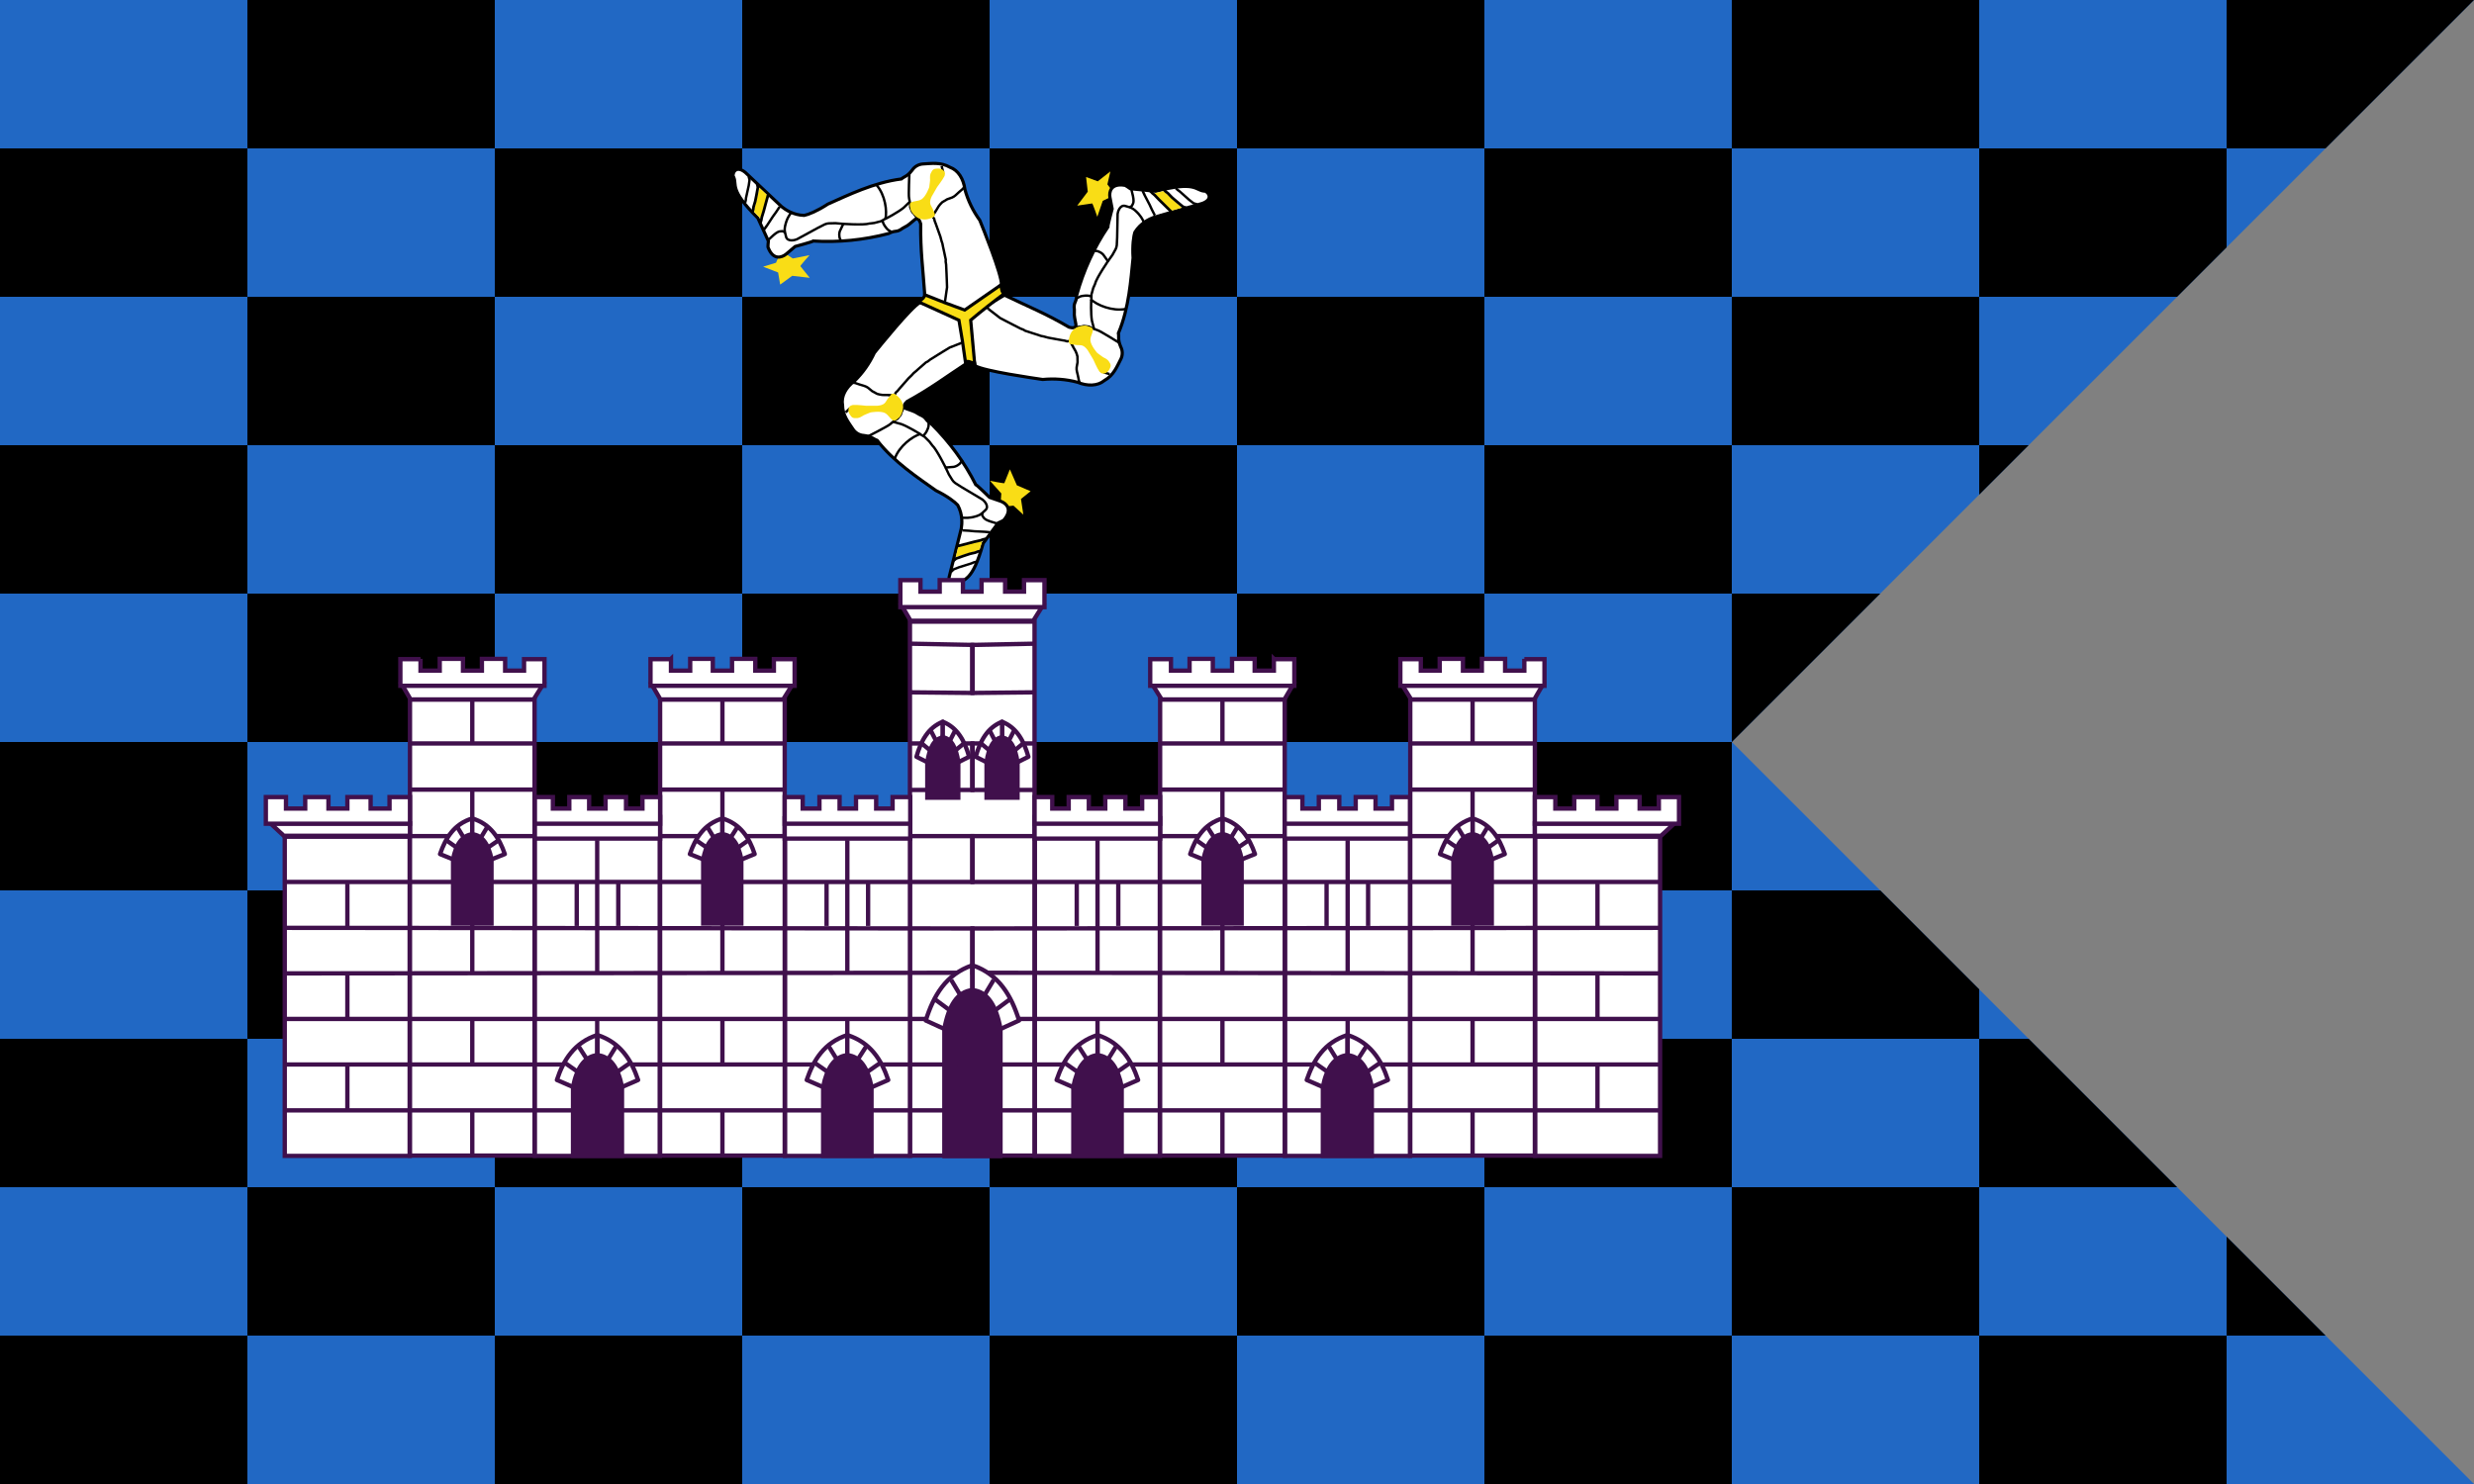 <svg height="208.8" viewBox="6 15.6 348 208.8" width="348" xmlns="http://www.w3.org/2000/svg" xmlns:xlink="http://www.w3.org/1999/xlink"><rect x="6" y="15.6" width="348" height="208.8" fill="#808080" stroke="none"/><clipPath id="a"><path d="m-500-300h1000l-300 300 300 300h-1000z" transform="matrix(.348 0 0 .348 180 120)"/></clipPath><g clip-path="url(#a)"><path d="m-500-300h1000l-300 300 300 300h-1000z" fill="#2168c4" transform="matrix(.348 0 0 .348 180 120)"/><path d="m10 0h10v6h-10zm20 0h10v6h-10zm20 0h10v6h-10zm20 0h10v6h-10zm20 0h10v6h-10zm-90 6h10v6h-10zm20 0h10v6h-10zm20 0h10v6h-10zm20 0h10v6h-10zm20 0h10v6h-10zm-70 6h10v6h-10zm20 0h10v6h-10zm20 0h10v6h-10zm20 0h10v6h-10zm20 0h10v6h-10zm-90 6h10v6h-10zm20 0h10v6h-10zm20 0h10v6h-10zm20 0h10v6h-10zm20 0h10v6h-10zm-70 6h10v6h-10zm20 0h10v6h-10zm20 0h10v6h-10zm20 0h10v6h-10zm20 0h10v6h-10zm-90 6h10v6h-10zm20 0h10v6h-10zm20 0h10v6h-10zm20 0h10v6h-10zm20 0h10v6h-10zm-70 6h10v6h-10zm20 0h10v6h-10zm20 0h10v6h-10zm20 0h10v6h-10zm20 0h10v6h-10zm-90 6h10v6h-10zm20 0h10v6h-10zm20 0h10v6h-10zm20 0h10v6h-10zm20 0h10v6h-10zm-70 6h10v6h-10zm20 0h10v6h-10zm20 0h10v6h-10zm20 0h10v6h-10zm20 0h10v6h-10zm-90 6h10v6h-10zm20 0h10v6h-10zm20 0h10v6h-10zm20 0h10v6h-10zm20 0h10v6h-10z" transform="matrix(3.48 0 0 3.48 6 15.6)"/><path d="m226 126.3 2.9 1.8 6.8-1.6s-3.8 4.6-3.6 4.7l4 4.7-7.2-.6-4.8 3.8-1-5-6.2-2.2 5.2-1.8 1.6-4s2 .3 2.3.2z" fill="#f9dd16" transform="matrix(.344 .011 -.011 .339 40.182 6.024)"/><path d="m314.5 136.2c0-4.2-8.4-23.4-9.7-26.4-2.9-3.8-5.1-8-6.5-12.6-.7-4.4-3-7.9-6.4-9-3.9-2.1-7.6-1.3-11.2-1-1.7.2-3.3 1.2-4.2 2.7-2 2.8-3 2.6-4.3 3.8-11.2 1.8-21.7 7.5-29.7 11.4-4.2 3-7.8 4.6-9.5 5-4.5 0-7.7-2.1-9.3-3.3l-15.4-13.8c-4.4-3.3-5.5 1.5-4.6 2.2 1.5 3.2-1.8 5.1 10.4 16.6l4.6 9.4s-.2 2.6 0 2.7c2.2 5.3 5.7 4 7.4 2.5l3.6-3.3s7.2-2.2 7.3-2.5c10.4.3 20.7-1.1 30.7-4.1 3-1.7 3.1-.3 5.7-2.4 2.1-1.4 1-.2 4.9-3.8 1.2-1 2.1.6 2.4 1.8.2 11.2 1.5 18.3 2.6 29.4l16.7 8.5z" fill="#fff" stroke="#000" stroke-width="1.3" transform="matrix(.344 .011 -.011 .339 40.182 6.024)"/><path d="m217.8 102.3c.2.1-2.7 9.6-2.7 9.6l-2.7-2.7 1.9-10z" fill="#f9dd16" transform="matrix(.344 .011 -.011 .339 40.182 6.024)"/><path d="m218 102-1 4.2-.6 2.6-.7 2.6q-.1 1.2-.5 2.4m-1.8-16.2.3 1.5-.5 3.4-.4 2.4-.6 2.3q0 1-.4 2.2" fill="none" stroke="#000" stroke-width="1.13" transform="matrix(.344 .011 -.011 .339 40.182 6.024)"/><path d="m262.2 96.6c3.6 4 4.7 10.5 4 14.1m-17.8 9.5v-.1c-.2.4 0 .2-.4-.7-.4-.4-.7-2.6 0-3.8l.9-2.1q.1-.3.4-.5m-26.5-6.2v.1l-.3.5-1.1 1.8-1.2 1.8-1.2 2-1.2 2-1 1.5 1-1.6-1 1.6m-7-21.8.4 1.4c-.1.5-.2 2.5-.4 3.1l-.4 2.2-.4 2.2q0 1-.3 2m16.7 12c-.8-1-1.3-.6-1.9-.6q-1 0-2.8 1.7l-1.2 1.2-.7.7m69.7-32.8.2.8.5 1.7m-13.8 1s-.1 9 .2 10.2l.5 2.3.1 1.5.7 1.6c.2.6.7.7 1 1.2q.6.9 1.3 1.5m-10 6.4-1.7-1c-.6-.4-2.3-2.4-2.4-3.8" fill="none" stroke="#000" transform="matrix(.344 .011 -.011 .339 40.182 6.024)"/><path d="m275.9 103.1-2.4 2.5c-2 1.8-7.2 4.9-7.8 5.1-.6.3-1.4 1-2 1l-2 .6-2 .3c-2 .8-11.6.5-12.1.4l-1.7-.1-1.7.1q-1 0-1.8.2-.8.2-1.9.9l-1.8 1-8.4 5c-.8.4-3.7 1.2-4.4-.8l-.6-2.2q-.2-1.1 0-2.2c.6-3.4 1.7-4.7 2-5.3l.4-.6m70.2-12.6v.2q.1-.6-.5.4l-1.5 1.4-1.3 1.3q-.6.6-1.4 1l-2 .8-2 1.3q-.8.8-1.4 1.7l-1.1 2-1 1.7 1-1.8-1 1.8m5.9 36 .1-.2q-.3.7 0-.5l.3-2.8.3-2.7-.2-3-.2-2.8-.2-2.5q0-1-.3-2.3.1-1-.2-1.7l-.6-2.5-.5-2q-.2-1.3-.7-2.4l-.5-1.7-.7-1.8-.7-1.8-.7-1.8q-.5-1-.7-2l-.5-.6" fill="none" stroke="#000" transform="matrix(.344 .011 -.011 .339 40.182 6.024)"/><path d="m289.9 91.7c-.9 2-3 4.8-3 4.9l-2.1 4c-1 2.4-.4 3.3 0 4 .9 1.4 1 2.2 1.6 3.3.2 1.4-2.2 1.8-2.2 1.9-5.2 1.8-7.7-3.1-7.8-3.4-.7-2.6-.6-3 1-3.5 1.8-.4 2.5-.5 3.4-1.1 1.7-1.3 2.9-5 2.9-5.1l.2-2.2c.2-1-.3-2 .2-3.5.7-1.6 1.1-2 2.7-2.1 2-.2 3.7 1.2 3 2.8z" fill="#f9dd16" transform="matrix(.344 .011 -.011 .339 40.182 6.024)"/><path d="m226 126.3 2.9 1.8 6.8-1.6s-3.8 4.6-3.6 4.7l4 4.7-7.2-.6-4.8 3.8-1-5-6.2-2.2 5.2-1.8 1.6-4s2 .3 2.3.2z" fill="#f9dd16" transform="matrix(-.182 .288 -.293 -.179 240.311 .864)"/><path d="m314.5 136.2c0-4.2-8.4-23.4-9.7-26.4-2.9-3.8-5.1-8-6.5-12.6-.7-4.4-3-7.9-6.4-9-3.9-2.1-7.6-1.3-11.2-1-1.7.2-3.3 1.2-4.2 2.7-2 2.8-3 2.6-4.3 3.8-11.2 1.8-21.7 7.5-29.7 11.4-4.2 3-7.8 4.6-9.5 5-4.5 0-7.7-2.1-9.3-3.3l-15.4-13.8c-4.4-3.3-5.5 1.5-4.6 2.2 1.5 3.2-1.8 5.1 10.4 16.6l4.6 9.4s-.2 2.6 0 2.7c2.2 5.3 5.7 4 7.4 2.5l3.6-3.3s7.2-2.2 7.3-2.5c10.4.3 20.7-1.1 30.7-4.1 3-1.7 3.1-.3 5.7-2.4 2.1-1.4 1-.2 4.9-3.8 1.2-1 2.1.6 2.4 1.8.2 11.2 1.5 18.3 2.6 29.4l16.7 8.5z" fill="#fff" stroke="#000" stroke-width="1.3" transform="matrix(-.182 .288 -.293 -.179 240.311 .864)"/><path d="m217.8 102.3c.2.1-2.7 9.6-2.7 9.6l-2.7-2.7 1.9-10z" fill="#f9dd16" transform="matrix(-.182 .288 -.293 -.179 240.311 .864)"/><path d="m218 102-1 4.2-.6 2.6-.7 2.6q-.1 1.2-.5 2.4m-1.8-16.2.3 1.5-.5 3.4-.4 2.4-.6 2.3q0 1-.4 2.2" fill="none" stroke="#000" stroke-width="1.13" transform="matrix(-.182 .288 -.293 -.179 240.311 .864)"/><path d="m262.2 96.6c3.6 4 4.7 10.5 4 14.1m-17.8 9.5v-.1c-.2.4 0 .2-.4-.7-.4-.4-.7-2.6 0-3.8l.9-2.1q.1-.3.4-.5m-26.5-6.2v.1l-.3.5-1.1 1.8-1.2 1.8-1.2 2-1.2 2-1 1.5 1-1.6-1 1.6m-7-21.8.4 1.4c-.1.5-.2 2.5-.4 3.1l-.4 2.2-.4 2.2q0 1-.3 2m16.7 12c-.8-1-1.3-.6-1.9-.6q-1 0-2.8 1.7l-1.2 1.2-.7.7m69.7-32.8.2.8.5 1.7m-13.8 1s-.1 9 .2 10.2l.5 2.3.1 1.5.7 1.6c.2.6.7.7 1 1.2q.6.9 1.3 1.5m-10 6.4-1.7-1c-.6-.4-2.3-2.4-2.4-3.8" fill="none" stroke="#000" transform="matrix(-.182 .288 -.293 -.179 240.311 .864)"/><path d="m275.9 103.1-2.4 2.5c-2 1.8-7.2 4.9-7.8 5.1-.6.3-1.4 1-2 1l-2 .6-2 .3c-2 .8-11.6.5-12.1.4l-1.7-.1-1.7.1q-1 0-1.8.2-.8.2-1.9.9l-1.8 1-8.4 5c-.8.4-3.7 1.2-4.4-.8l-.6-2.2q-.2-1.1 0-2.2c.6-3.4 1.7-4.7 2-5.3l.4-.6m70.2-12.6v.2q.1-.6-.5.4l-1.5 1.4-1.3 1.3q-.6.6-1.4 1l-2 .8-2 1.3q-.8.8-1.4 1.7l-1.1 2-1 1.7 1-1.8-1 1.8m5.9 36 .1-.2q-.3.7 0-.5l.3-2.8.3-2.7-.2-3-.2-2.8-.2-2.5q0-1-.3-2.3.1-1-.2-1.7l-.6-2.5-.5-2q-.2-1.3-.7-2.4l-.5-1.7-.7-1.8-.7-1.8-.7-1.8q-.5-1-.7-2l-.5-.6" fill="none" stroke="#000" transform="matrix(-.182 .288 -.293 -.179 240.311 .864)"/><path d="m289.9 91.7c-.9 2-3 4.8-3 4.9l-2.1 4c-1 2.4-.4 3.3 0 4 .9 1.4 1 2.2 1.6 3.3.2 1.4-2.2 1.8-2.2 1.9-5.2 1.8-7.7-3.1-7.8-3.4-.7-2.6-.6-3 1-3.5 1.8-.4 2.5-.5 3.4-1.1 1.7-1.3 2.9-5 2.9-5.1l.2-2.2c.2-1-.3-2 .2-3.5.7-1.6 1.1-2 2.7-2.1 2-.2 3.7 1.2 3 2.8z" fill="#f9dd16" transform="matrix(-.182 .288 -.293 -.179 240.311 .864)"/><path d="m226 126.3 2.9 1.8 6.8-1.6s-3.8 4.6-3.6 4.7l4 4.7-7.2-.6-4.8 3.8-1-5-6.2-2.2 5.2-1.8 1.6-4s2 .3 2.3.2z" fill="#f9dd16" transform="matrix(-.162 -.299 .304 -.159 144.988 173.838)"/><path d="m314.5 136.2c0-4.2-8.4-23.4-9.7-26.4-2.9-3.8-5.1-8-6.5-12.6-.7-4.4-3-7.9-6.4-9-3.9-2.1-7.6-1.3-11.2-1-1.7.2-3.3 1.2-4.2 2.7-2 2.8-3 2.6-4.3 3.8-11.2 1.8-21.7 7.5-29.7 11.4-4.2 3-7.8 4.6-9.5 5-4.5 0-7.7-2.1-9.3-3.3l-15.4-13.8c-4.4-3.3-5.5 1.5-4.6 2.2 1.5 3.2-1.8 5.1 10.4 16.6l4.6 9.4s-.2 2.6 0 2.7c2.2 5.3 5.7 4 7.4 2.5l3.6-3.3s7.2-2.2 7.3-2.5c10.4.3 20.7-1.1 30.7-4.1 3-1.7 3.1-.3 5.7-2.4 2.1-1.4 1-.2 4.9-3.8 1.2-1 2.1.6 2.4 1.8.2 11.2 1.5 18.3 2.6 29.4l16.7 8.5z" fill="#fff" stroke="#000" stroke-width="1.3" transform="matrix(-.162 -.299 .304 -.159 144.988 173.838)"/><path d="m217.8 102.3c.2.1-2.7 9.6-2.7 9.6l-2.7-2.7 1.9-10z" fill="#f9dd16" transform="matrix(-.162 -.299 .304 -.159 144.988 173.838)"/><path d="m218 102-1 4.2-.6 2.6-.7 2.6q-.1 1.2-.5 2.4m-1.8-16.2.3 1.5-.5 3.4-.4 2.4-.6 2.3q0 1-.4 2.2" fill="none" stroke="#000" stroke-width="1.13" transform="matrix(-.162 -.299 .304 -.159 144.988 173.838)"/><path d="m262.2 96.6c3.6 4 4.7 10.5 4 14.1m-17.8 9.5v-.1c-.2.4 0 .2-.4-.7-.4-.4-.7-2.6 0-3.8l.9-2.1q.1-.3.4-.5m-26.5-6.2v.1l-.3.5-1.1 1.8-1.2 1.8-1.2 2-1.2 2-1 1.5 1-1.6-1 1.6m-7-21.8.4 1.4c-.1.5-.2 2.5-.4 3.1l-.4 2.2-.4 2.2q0 1-.3 2m16.7 12c-.8-1-1.3-.6-1.9-.6q-1 0-2.8 1.7l-1.2 1.2-.7.7m69.7-32.8.2.8.5 1.7m-13.8 1s-.1 9 .2 10.2l.5 2.3.1 1.5.7 1.6c.2.6.7.7 1 1.2q.6.9 1.3 1.5m-10 6.4-1.7-1c-.6-.4-2.3-2.4-2.4-3.8" fill="none" stroke="#000" transform="matrix(-.162 -.299 .304 -.159 144.988 173.838)"/><path d="m275.9 103.1-2.4 2.5c-2 1.8-7.2 4.9-7.8 5.1-.6.3-1.4 1-2 1l-2 .6-2 .3c-2 .8-11.6.5-12.1.4l-1.7-.1-1.7.1q-1 0-1.8.2-.8.2-1.9.9l-1.8 1-8.4 5c-.8.4-3.7 1.2-4.4-.8l-.6-2.2q-.2-1.1 0-2.2c.6-3.4 1.7-4.7 2-5.3l.4-.6m70.2-12.6v.2q.1-.6-.5.4l-1.5 1.4-1.3 1.3q-.6.6-1.4 1l-2 .8-2 1.3q-.8.8-1.4 1.7l-1.1 2-1 1.7 1-1.8-1 1.8m5.9 36 .1-.2q-.3.7 0-.5l.3-2.8.3-2.7-.2-3-.2-2.8-.2-2.5q0-1-.3-2.3.1-1-.2-1.7l-.6-2.5-.5-2q-.2-1.3-.7-2.4l-.5-1.7-.7-1.8-.7-1.8-.7-1.8q-.5-1-.7-2l-.5-.6" fill="none" stroke="#000" transform="matrix(-.162 -.299 .304 -.159 144.988 173.838)"/><path d="m289.9 91.7c-.9 2-3 4.8-3 4.9l-2.1 4c-1 2.4-.4 3.3 0 4 .9 1.4 1 2.2 1.6 3.3.2 1.4-2.2 1.8-2.2 1.9-5.2 1.8-7.7-3.1-7.8-3.4-.7-2.6-.6-3 1-3.5 1.8-.4 2.5-.5 3.4-1.1 1.7-1.3 2.9-5 2.9-5.1l.2-2.2c.2-1-.3-2 .2-3.5.7-1.6 1.1-2 2.7-2.1 2-.2 3.7 1.2 3 2.8z" fill="#f9dd16" transform="matrix(-.162 -.299 .304 -.159 144.988 173.838)"/><path d="m304.6 169.4q-2.7-1.4-3.8-.7-1.4-8.6-3.2-17.2l-16.8-7.1q2.5-1.7 2.5-3 8.2 3.1 16.5 5.8l14.6-11q.1 3 1.3 3.7-6.8 5.5-13.3 11.4z" fill="#f9dd16" stroke="#000" stroke-width="1.3" transform="matrix(.344 .011 -.011 .339 40.182 6.024)"/><g stroke="#40104c" stroke-width="1.4"><path d="m249.9 88.4h40.2v172.3h-40.2z" fill="#fff" transform="matrix(.436 0 0 .436 25.039 64.527)"/><path d="m247.3 83.3h45.4l-3 4.8h-39.6z" fill="#fff" transform="matrix(.436 0 0 .436 25.039 64.527)"/><path d="m253.3 75h-6.5v8.7h46.5v-8.7h-6.6v3.7h-6.1v-3.7h-7.6v3.7h-6v-3.7h-7.5v3.7h-6.2z" fill="#fff" transform="matrix(.436 0 0 .436 25.039 64.527)"/><path d="m48.2 157.8h40.3v103h-40.3z" fill="#fff" transform="matrix(.436 0 0 .436 25.039 64.527)"/><path d="m88.6 113.5h40.2v147.2h-40.2z" fill="#fff" transform="matrix(.436 0 0 .436 25.039 64.527)"/><path d="m209.6 157.8h40.3v103h-40.3z" fill="#fff" transform="matrix(.436 0 0 .436 25.039 64.527)"/><path d="m128.9 157.8h40.3v103h-40.3z" fill="#fff" transform="matrix(.436 0 0 .436 25.039 64.527)"/><path d="m169.3 113.5h40.2v147.2h-40.2z" fill="#fff" transform="matrix(.436 0 0 .436 25.039 64.527)"/><path d="m43.6 153.5h45v4h-40.7z" fill="#fff" transform="matrix(.436 0 0 .436 25.039 64.527)"/><path d="m48.6 145h-6.5v8.6h46.5v-8.6h-6.6v3.7h-6.1v-3.7h-7.5v3.7h-6.1v-3.7h-7.5v3.7h-6.2z" fill="#fff" transform="matrix(.436 0 0 .436 25.039 64.527)"/><path d="m86 108.7h45.5l-3 4.8h-39.7z" fill="#fff" transform="matrix(.436 0 0 .436 25.039 64.527)"/><path d="m92 100.5h-6.5v8.6h46.5v-8.6h-6.6v3.7h-6.1v-3.8h-7.5v3.8h-6.1v-3.8h-7.5v3.8h-6.2v-3.8z" fill="#fff" transform="matrix(.436 0 0 .436 25.039 64.527)"/><path d="m209.5 151.5v6.9h40.5v-7h-40.4z" fill="#fff" transform="matrix(.436 0 0 .436 25.039 64.527)"/><path d="m215.2 145h-5.7v8.6h40.5v-8.6h-5.7v3.7h-5.3v-3.7h-6.5v3.7h-5.3v-3.7h-6.5v3.7h-5.4v-3.7z" fill="#fff" transform="matrix(.436 0 0 .436 25.039 64.527)"/><path d="m128.9 151.5v6.9h40.4v-7h-40.4z" fill="#fff" transform="matrix(.436 0 0 .436 25.039 64.527)"/><path d="m134.6 145h-5.7v8.6h40.4v-8.6h-5.7v3.7h-5.3v-3.7h-6.6v3.7h-5.3v-3.7h-6.4v3.7h-5.3v-3.7z" fill="#fff" transform="matrix(.436 0 0 .436 25.039 64.527)"/><path d="m166.7 108.7h45.3l-3 4.8h-39.6l-2.8-4.8z" fill="#fff" transform="matrix(.436 0 0 .436 25.039 64.527)"/><path d="m172.7 100.5h-6.5v8.6h46.5v-8.6h-6.7v3.7h-6v-3.8h-7.5v3.8h-6.2v-3.8h-7.3v3.8h-6.2v-3.8z" fill="#fff" transform="matrix(.436 0 0 .436 25.039 64.527)"/><path d="m48.4 216.6h221.6v14.7h-221.6" fill="none" transform="matrix(.436 0 0 .436 25.039 64.527)"/><path d="m48.4 201.9 221.6-.2v-14.3l-221.6-.2" fill="none" transform="matrix(.436 0 0 .436 25.039 64.527)"/><path d="m68.4 172.9v14m0 15.2v14.3m0 15v14.6" fill="none" transform="matrix(.436 0 0 .436 25.039 64.527)"/><path d="m48.4 246.1h221.6" fill="none" transform="matrix(.436 0 0 .436 25.039 64.527)"/><path d="m108.7 113.4v14m0 119.1v14m0-43.8v14m0-87.5v58.4" fill="none" transform="matrix(.436 0 0 .436 25.039 64.527)"/><path d="m229.7 158.9v43m0 15.2v14.4" fill="none" transform="matrix(.436 0 0 .436 25.039 64.527)"/><path d="m149 158.9v43m0 15.2v14.4" fill="none" transform="matrix(.436 0 0 .436 25.039 64.527)"/><path d="m155.8 172.6v14m-13.4-14v14m94-14v14m-13.4-14v14" fill="none" transform="matrix(.436 0 0 .436 25.039 64.527)"/><path d="m169.4 157.6h40m-120.6 0h39.9" fill="none" transform="matrix(.436 0 0 .436 25.039 64.527)"/><path d="m189.4 113.4v14m0 119.1v14m0-43.8v14m0-87.5v58.4" fill="none" transform="matrix(.436 0 0 .436 25.039 64.527)"/><path d="m169.4 142.6h40m-120.6 0h39.9" fill="none" transform="matrix(.436 0 0 .436 25.039 64.527)"/><path d="m169.4 127.7h40m-120.6 0h39.9" fill="none" transform="matrix(.436 0 0 .436 25.039 64.527)"/><path d="m250 157.6h20v14.8h-221.6" fill="none" transform="matrix(.436 0 0 .436 25.039 64.527)"/><path d="m250 127.7h20v15h-20" fill="none" transform="matrix(.436 0 0 .436 25.039 64.527)"/><path d="m250 95.5 20 .4v15.5l-20-.2" fill="none" transform="matrix(.436 0 0 .436 25.039 64.527)"/><path d="m103.2 165.4-4.9-2c1.8-5.2 4.5-9.7 10.4-11.5v6.4" fill="#fff" stroke-linejoin="round" transform="matrix(.436 0 0 .436 25.039 64.527)"/><path d="m103.8 161.4-3.4-2.4" fill="#fff" stroke-linejoin="round" transform="matrix(.436 0 0 .436 25.039 64.527)"/><path d="m106 158.2-2-3.3" fill="#fff" stroke-linejoin="round" transform="matrix(.436 0 0 .436 25.039 64.527)"/><path d="m114.2 165.4 5-2c-1.8-5.2-4.6-9.7-10.5-11.5v6.4" fill="#fff" stroke-linejoin="round" transform="matrix(.436 0 0 .436 25.039 64.527)"/><path d="m113.6 161.4 3.5-2.4" fill="#fff" stroke-linejoin="round" transform="matrix(.436 0 0 .436 25.039 64.527)"/><path d="m111.4 158.2 2-3.3" fill="#fff" stroke-linejoin="round" transform="matrix(.436 0 0 .436 25.039 64.527)"/><path d="m222.8 239-6.2-2.7c2.2-6.5 5.7-12.1 13.1-14.5v8.1" fill="#fff" stroke-linejoin="round" transform="matrix(.436 0 0 .436 25.039 64.527)"/><path d="m223.5 233.8-4.3-3" fill="#fff" stroke-linejoin="round" transform="matrix(.436 0 0 .436 25.039 64.527)"/><path d="m226.4 229.8-2.6-4.2" fill="#fff" stroke-linejoin="round" transform="matrix(.436 0 0 .436 25.039 64.527)"/><path d="m236.7 239 6.2-2.7c-2.2-6.5-5.7-12.1-13.2-14.5v8.1" fill="#fff" stroke-linejoin="round" transform="matrix(.436 0 0 .436 25.039 64.527)"/><path d="m236 233.8 4.3-3" fill="#fff" stroke-linejoin="round" transform="matrix(.436 0 0 .436 25.039 64.527)"/><path d="m233 229.8 2.7-4.2" fill="#fff" stroke-linejoin="round" transform="matrix(.436 0 0 .436 25.039 64.527)"/><path d="m142.2 239-6.2-2.7c2.1-6.5 5.7-12.1 13-14.5v8.1" fill="#fff" stroke-linejoin="round" transform="matrix(.436 0 0 .436 25.039 64.527)"/><path d="m142.9 233.8-4.3-3" fill="#fff" stroke-linejoin="round" transform="matrix(.436 0 0 .436 25.039 64.527)"/><path d="m145.8 229.8-2.7-4.2" fill="#fff" stroke-linejoin="round" transform="matrix(.436 0 0 .436 25.039 64.527)"/><path d="m156 239 6.2-2.7c-2.2-6.5-5.7-12.1-13.1-14.5v8.1" fill="#fff" stroke-linejoin="round" transform="matrix(.436 0 0 .436 25.039 64.527)"/><path d="m155.3 233.8 4.3-3" fill="#fff" stroke-linejoin="round" transform="matrix(.436 0 0 .436 25.039 64.527)"/><path d="m152.4 229.8 2.6-4.2" fill="#fff" stroke-linejoin="round" transform="matrix(.436 0 0 .436 25.039 64.527)"/><path d="m183.9 165.4-5-2c1.8-5.2 4.6-9.7 10.5-11.5v6.4" fill="#fff" stroke-linejoin="round" transform="matrix(.436 0 0 .436 25.039 64.527)"/><path d="m184.5 161.4-3.5-2.4" fill="#fff" stroke-linejoin="round" transform="matrix(.436 0 0 .436 25.039 64.527)"/><path d="m186.7 158.2-2-3.3" fill="#fff" stroke-linejoin="round" transform="matrix(.436 0 0 .436 25.039 64.527)"/><path d="m194.9 165.4 4.9-2c-1.7-5.2-4.5-9.7-10.4-11.5v6.4" fill="#fff" stroke-linejoin="round" transform="matrix(.436 0 0 .436 25.039 64.527)"/><path d="m194.3 161.4 3.4-2.4" fill="#fff" stroke-linejoin="round" transform="matrix(.436 0 0 .436 25.039 64.527)"/><path d="m192 158.2 2.1-3.3" fill="#fff" stroke-linejoin="round" transform="matrix(.436 0 0 .436 25.039 64.527)"/><path d="m256 134-4-2c1.4-5 3.7-9.4 8.5-11.3v6.3" fill="#fff" stroke-linejoin="round" transform="matrix(.436 0 0 .436 25.039 64.527)"/><path d="m256.5 130-2.8-2.3" fill="#fff" stroke-linejoin="round" transform="matrix(.436 0 0 .436 25.039 64.527)"/><path d="m258.4 127-1.7-3.3" fill="#fff" stroke-linejoin="round" transform="matrix(.436 0 0 .436 25.039 64.527)"/><path d="m265 134 4-2c-1.4-5-3.7-9.4-8.5-11.3v6.3" fill="#fff" stroke-linejoin="round" transform="matrix(.436 0 0 .436 25.039 64.527)"/><path d="m264.5 130 2.8-2.3" fill="#fff" stroke-linejoin="round" transform="matrix(.436 0 0 .436 25.039 64.527)"/><path d="m262.7 127 1.7-3.3" fill="#fff" stroke-linejoin="round" transform="matrix(.436 0 0 .436 25.039 64.527)"/><path d="m262 220.3-7-3.2c2.5-8 6.5-14.9 15-17.8v10" fill="#fff" stroke-linejoin="round" transform="matrix(.436 0 0 .436 25.039 64.527)"/><path d="m263 214-5-3.7" fill="#fff" stroke-linejoin="round" transform="matrix(.436 0 0 .436 25.039 64.527)"/><path d="m266.2 209-3-5" fill="#fff" stroke-linejoin="round" transform="matrix(.436 0 0 .436 25.039 64.527)"/><path d="m108.7 157c-3.3.4-5.3 3.3-6.2 8.1v20.7h12.4v-20.8c-1-4.8-3-7.7-6.2-8z" fill="#40104c" transform="matrix(.436 0 0 .436 25.039 64.527)"/><path d="m229.7 228.3c-4.2.4-6.6 4.2-7.8 10.2v22.3h15.6v-22.3c-1.2-6-3.6-9.8-7.8-10.2z" fill="#40104c" transform="matrix(.436 0 0 .436 25.039 64.527)"/><path d="m149 228.3c-4.1.4-6.6 4.2-7.8 10.2v22.3h15.8v-22.3c-1.2-6-3.7-9.8-7.9-10.2z" fill="#40104c" transform="matrix(.436 0 0 .436 25.039 64.527)"/><path d="m189.3 157c-3.3.4-5.2 3.3-6.1 8.1v20.7h12.3v-20.8c-1-4.8-2.8-7.7-6.1-8z" fill="#40104c" transform="matrix(.436 0 0 .436 25.039 64.527)"/><path d="m260.5 125.8c-2.7.3-4.3 3.2-5 8v11.4h10v-11.5c-.7-4.7-2.3-7.6-5-8z" fill="#40104c" transform="matrix(.436 0 0 .436 25.039 64.527)"/><path d="m270 207.3c-4.8.5-7.6 5-9 12.5v41h17.8z" fill="#40104c" transform="matrix(.436 0 0 .436 25.039 64.527)"/><path d="m48.2 157.8h40.3v103h-40.3z" fill="#fff" transform="matrix(-.436 0 0 .436 260.529 64.527)"/><path d="m88.6 113.5h40.2v147.2h-40.2z" fill="#fff" transform="matrix(-.436 0 0 .436 260.529 64.527)"/><path d="m209.6 157.8h40.3v103h-40.3z" fill="#fff" transform="matrix(-.436 0 0 .436 260.529 64.527)"/><path d="m128.9 157.8h40.3v103h-40.3z" fill="#fff" transform="matrix(-.436 0 0 .436 260.529 64.527)"/><path d="m169.3 113.5h40.2v147.2h-40.2z" fill="#fff" transform="matrix(-.436 0 0 .436 260.529 64.527)"/><path d="m43.6 153.5h45v4h-40.7z" fill="#fff" transform="matrix(-.436 0 0 .436 260.529 64.527)"/><path d="m48.6 145h-6.5v8.6h46.5v-8.6h-6.6v3.7h-6.1v-3.7h-7.5v3.7h-6.1v-3.7h-7.5v3.7h-6.2z" fill="#fff" transform="matrix(-.436 0 0 .436 260.529 64.527)"/><path d="m86 108.7h45.5l-3 4.8h-39.7z" fill="#fff" transform="matrix(-.436 0 0 .436 260.529 64.527)"/><path d="m92 100.5h-6.5v8.6h46.5v-8.6h-6.6v3.7h-6.1v-3.8h-7.5v3.8h-6.1v-3.8h-7.5v3.8h-6.2v-3.8z" fill="#fff" transform="matrix(-.436 0 0 .436 260.529 64.527)"/><path d="m209.5 151.5v6.9h40.5v-7h-40.4z" fill="#fff" transform="matrix(-.436 0 0 .436 260.529 64.527)"/><path d="m215.2 145h-5.7v8.6h40.5v-8.6h-5.7v3.7h-5.3v-3.7h-6.5v3.7h-5.3v-3.7h-6.5v3.7h-5.4v-3.7z" fill="#fff" transform="matrix(-.436 0 0 .436 260.529 64.527)"/><path d="m128.9 151.5v6.9h40.4v-7h-40.4z" fill="#fff" transform="matrix(-.436 0 0 .436 260.529 64.527)"/><path d="m134.6 145h-5.7v8.6h40.4v-8.6h-5.7v3.7h-5.3v-3.7h-6.6v3.7h-5.3v-3.7h-6.4v3.7h-5.3v-3.7z" fill="#fff" transform="matrix(-.436 0 0 .436 260.529 64.527)"/><path d="m166.7 108.7h45.3l-3 4.8h-39.6l-2.8-4.8z" fill="#fff" transform="matrix(-.436 0 0 .436 260.529 64.527)"/><path d="m172.7 100.5h-6.5v8.6h46.5v-8.6h-6.7v3.7h-6v-3.8h-7.5v3.8h-6.2v-3.8h-7.3v3.8h-6.2v-3.8z" fill="#fff" transform="matrix(-.436 0 0 .436 260.529 64.527)"/><path d="m48.4 216.6h221.6v14.7h-221.6" fill="none" transform="matrix(-.436 0 0 .436 260.529 64.527)"/><path d="m48.4 201.9 221.6-.2v-14.3l-221.6-.2" fill="none" transform="matrix(-.436 0 0 .436 260.529 64.527)"/><path d="m68.4 172.9v14m0 15.2v14.3m0 15v14.6" fill="none" transform="matrix(-.436 0 0 .436 260.529 64.527)"/><path d="m48.4 246.1h221.6" fill="none" transform="matrix(-.436 0 0 .436 260.529 64.527)"/><path d="m108.7 113.4v14m0 119.1v14m0-43.8v14m0-87.5v58.4" fill="none" transform="matrix(-.436 0 0 .436 260.529 64.527)"/><path d="m229.7 158.9v43m0 15.2v14.4" fill="none" transform="matrix(-.436 0 0 .436 260.529 64.527)"/><path d="m149 158.9v43m0 15.2v14.4" fill="none" transform="matrix(-.436 0 0 .436 260.529 64.527)"/><path d="m155.8 172.6v14m-13.4-14v14m94-14v14m-13.4-14v14" fill="none" transform="matrix(-.436 0 0 .436 260.529 64.527)"/><path d="m169.4 157.6h40m-120.6 0h39.9" fill="none" transform="matrix(-.436 0 0 .436 260.529 64.527)"/><path d="m189.4 113.4v14m0 119.1v14m0-43.8v14m0-87.5v58.4" fill="none" transform="matrix(-.436 0 0 .436 260.529 64.527)"/><path d="m169.4 142.6h40m-120.6 0h39.9" fill="none" transform="matrix(-.436 0 0 .436 260.529 64.527)"/><path d="m169.4 127.7h40m-120.6 0h39.9" fill="none" transform="matrix(-.436 0 0 .436 260.529 64.527)"/><path d="m250 157.6h20v14.8h-221.6" fill="none" transform="matrix(-.436 0 0 .436 260.529 64.527)"/><path d="m250 127.7h20v15h-20" fill="none" transform="matrix(-.436 0 0 .436 260.529 64.527)"/><path d="m250 95.5 20 .4v15.5l-20-.2" fill="none" transform="matrix(-.436 0 0 .436 260.529 64.527)"/><path d="m103.2 165.4-4.9-2c1.8-5.2 4.5-9.7 10.4-11.5v6.4" fill="#fff" stroke-linejoin="round" transform="matrix(-.436 0 0 .436 260.529 64.527)"/><path d="m103.8 161.4-3.4-2.4" fill="#fff" stroke-linejoin="round" transform="matrix(-.436 0 0 .436 260.529 64.527)"/><path d="m106 158.2-2-3.3" fill="#fff" stroke-linejoin="round" transform="matrix(-.436 0 0 .436 260.529 64.527)"/><path d="m114.2 165.4 5-2c-1.8-5.2-4.6-9.7-10.5-11.5v6.4" fill="#fff" stroke-linejoin="round" transform="matrix(-.436 0 0 .436 260.529 64.527)"/><path d="m113.6 161.4 3.5-2.4" fill="#fff" stroke-linejoin="round" transform="matrix(-.436 0 0 .436 260.529 64.527)"/><path d="m111.4 158.2 2-3.3" fill="#fff" stroke-linejoin="round" transform="matrix(-.436 0 0 .436 260.529 64.527)"/><path d="m222.8 239-6.2-2.7c2.2-6.5 5.7-12.1 13.1-14.5v8.1" fill="#fff" stroke-linejoin="round" transform="matrix(-.436 0 0 .436 260.529 64.527)"/><path d="m223.5 233.8-4.3-3" fill="#fff" stroke-linejoin="round" transform="matrix(-.436 0 0 .436 260.529 64.527)"/><path d="m226.4 229.8-2.6-4.2" fill="#fff" stroke-linejoin="round" transform="matrix(-.436 0 0 .436 260.529 64.527)"/><path d="m236.7 239 6.2-2.7c-2.2-6.5-5.7-12.1-13.2-14.5v8.1" fill="#fff" stroke-linejoin="round" transform="matrix(-.436 0 0 .436 260.529 64.527)"/><path d="m236 233.8 4.3-3" fill="#fff" stroke-linejoin="round" transform="matrix(-.436 0 0 .436 260.529 64.527)"/><path d="m233 229.8 2.7-4.2" fill="#fff" stroke-linejoin="round" transform="matrix(-.436 0 0 .436 260.529 64.527)"/><path d="m142.2 239-6.2-2.7c2.1-6.5 5.7-12.1 13-14.5v8.1" fill="#fff" stroke-linejoin="round" transform="matrix(-.436 0 0 .436 260.529 64.527)"/><path d="m142.9 233.8-4.3-3" fill="#fff" stroke-linejoin="round" transform="matrix(-.436 0 0 .436 260.529 64.527)"/><path d="m145.8 229.8-2.7-4.2" fill="#fff" stroke-linejoin="round" transform="matrix(-.436 0 0 .436 260.529 64.527)"/><path d="m156 239 6.2-2.7c-2.2-6.5-5.7-12.1-13.1-14.5v8.1" fill="#fff" stroke-linejoin="round" transform="matrix(-.436 0 0 .436 260.529 64.527)"/><path d="m155.3 233.8 4.3-3" fill="#fff" stroke-linejoin="round" transform="matrix(-.436 0 0 .436 260.529 64.527)"/><path d="m152.4 229.8 2.6-4.2" fill="#fff" stroke-linejoin="round" transform="matrix(-.436 0 0 .436 260.529 64.527)"/><path d="m183.9 165.4-5-2c1.8-5.2 4.6-9.7 10.5-11.5v6.4" fill="#fff" stroke-linejoin="round" transform="matrix(-.436 0 0 .436 260.529 64.527)"/><path d="m184.5 161.4-3.5-2.4" fill="#fff" stroke-linejoin="round" transform="matrix(-.436 0 0 .436 260.529 64.527)"/><path d="m186.7 158.2-2-3.3" fill="#fff" stroke-linejoin="round" transform="matrix(-.436 0 0 .436 260.529 64.527)"/><path d="m194.9 165.4 4.9-2c-1.7-5.2-4.5-9.7-10.4-11.5v6.4" fill="#fff" stroke-linejoin="round" transform="matrix(-.436 0 0 .436 260.529 64.527)"/><path d="m194.3 161.4 3.4-2.4" fill="#fff" stroke-linejoin="round" transform="matrix(-.436 0 0 .436 260.529 64.527)"/><path d="m192 158.2 2.1-3.3" fill="#fff" stroke-linejoin="round" transform="matrix(-.436 0 0 .436 260.529 64.527)"/><path d="m256 134-4-2c1.4-5 3.7-9.4 8.5-11.3v6.3" fill="#fff" stroke-linejoin="round" transform="matrix(-.436 0 0 .436 260.529 64.527)"/><path d="m256.5 130-2.8-2.3" fill="#fff" stroke-linejoin="round" transform="matrix(-.436 0 0 .436 260.529 64.527)"/><path d="m258.4 127-1.7-3.3" fill="#fff" stroke-linejoin="round" transform="matrix(-.436 0 0 .436 260.529 64.527)"/><path d="m265 134 4-2c-1.4-5-3.7-9.4-8.5-11.3v6.3" fill="#fff" stroke-linejoin="round" transform="matrix(-.436 0 0 .436 260.529 64.527)"/><path d="m264.5 130 2.8-2.3" fill="#fff" stroke-linejoin="round" transform="matrix(-.436 0 0 .436 260.529 64.527)"/><path d="m262.7 127 1.7-3.3" fill="#fff" stroke-linejoin="round" transform="matrix(-.436 0 0 .436 260.529 64.527)"/><path d="m262 220.3-7-3.2c2.5-8 6.5-14.9 15-17.8v10" fill="#fff" stroke-linejoin="round" transform="matrix(-.436 0 0 .436 260.529 64.527)"/><path d="m263 214-5-3.7" fill="#fff" stroke-linejoin="round" transform="matrix(-.436 0 0 .436 260.529 64.527)"/><path d="m266.2 209-3-5" fill="#fff" stroke-linejoin="round" transform="matrix(-.436 0 0 .436 260.529 64.527)"/><path d="m108.7 157c-3.3.4-5.3 3.3-6.2 8.1v20.7h12.4v-20.8c-1-4.8-3-7.7-6.2-8z" fill="#40104c" transform="matrix(-.436 0 0 .436 260.529 64.527)"/><path d="m229.7 228.3c-4.2.4-6.6 4.2-7.8 10.2v22.3h15.6v-22.3c-1.2-6-3.6-9.8-7.8-10.2z" fill="#40104c" transform="matrix(-.436 0 0 .436 260.529 64.527)"/><path d="m149 228.3c-4.1.4-6.6 4.2-7.8 10.2v22.3h15.8v-22.3c-1.2-6-3.7-9.8-7.9-10.2z" fill="#40104c" transform="matrix(-.436 0 0 .436 260.529 64.527)"/><path d="m189.3 157c-3.3.4-5.2 3.3-6.1 8.1v20.7h12.3v-20.8c-1-4.8-2.8-7.7-6.1-8z" fill="#40104c" transform="matrix(-.436 0 0 .436 260.529 64.527)"/><path d="m260.5 125.8c-2.7.3-4.3 3.2-5 8v11.4h10v-11.5c-.7-4.7-2.3-7.6-5-8z" fill="#40104c" transform="matrix(-.436 0 0 .436 260.529 64.527)"/><path d="m270 207.3c-4.8.5-7.6 5-9 12.5v41h17.8z" fill="#40104c" transform="matrix(-.436 0 0 .436 260.529 64.527)"/></g></g></svg>